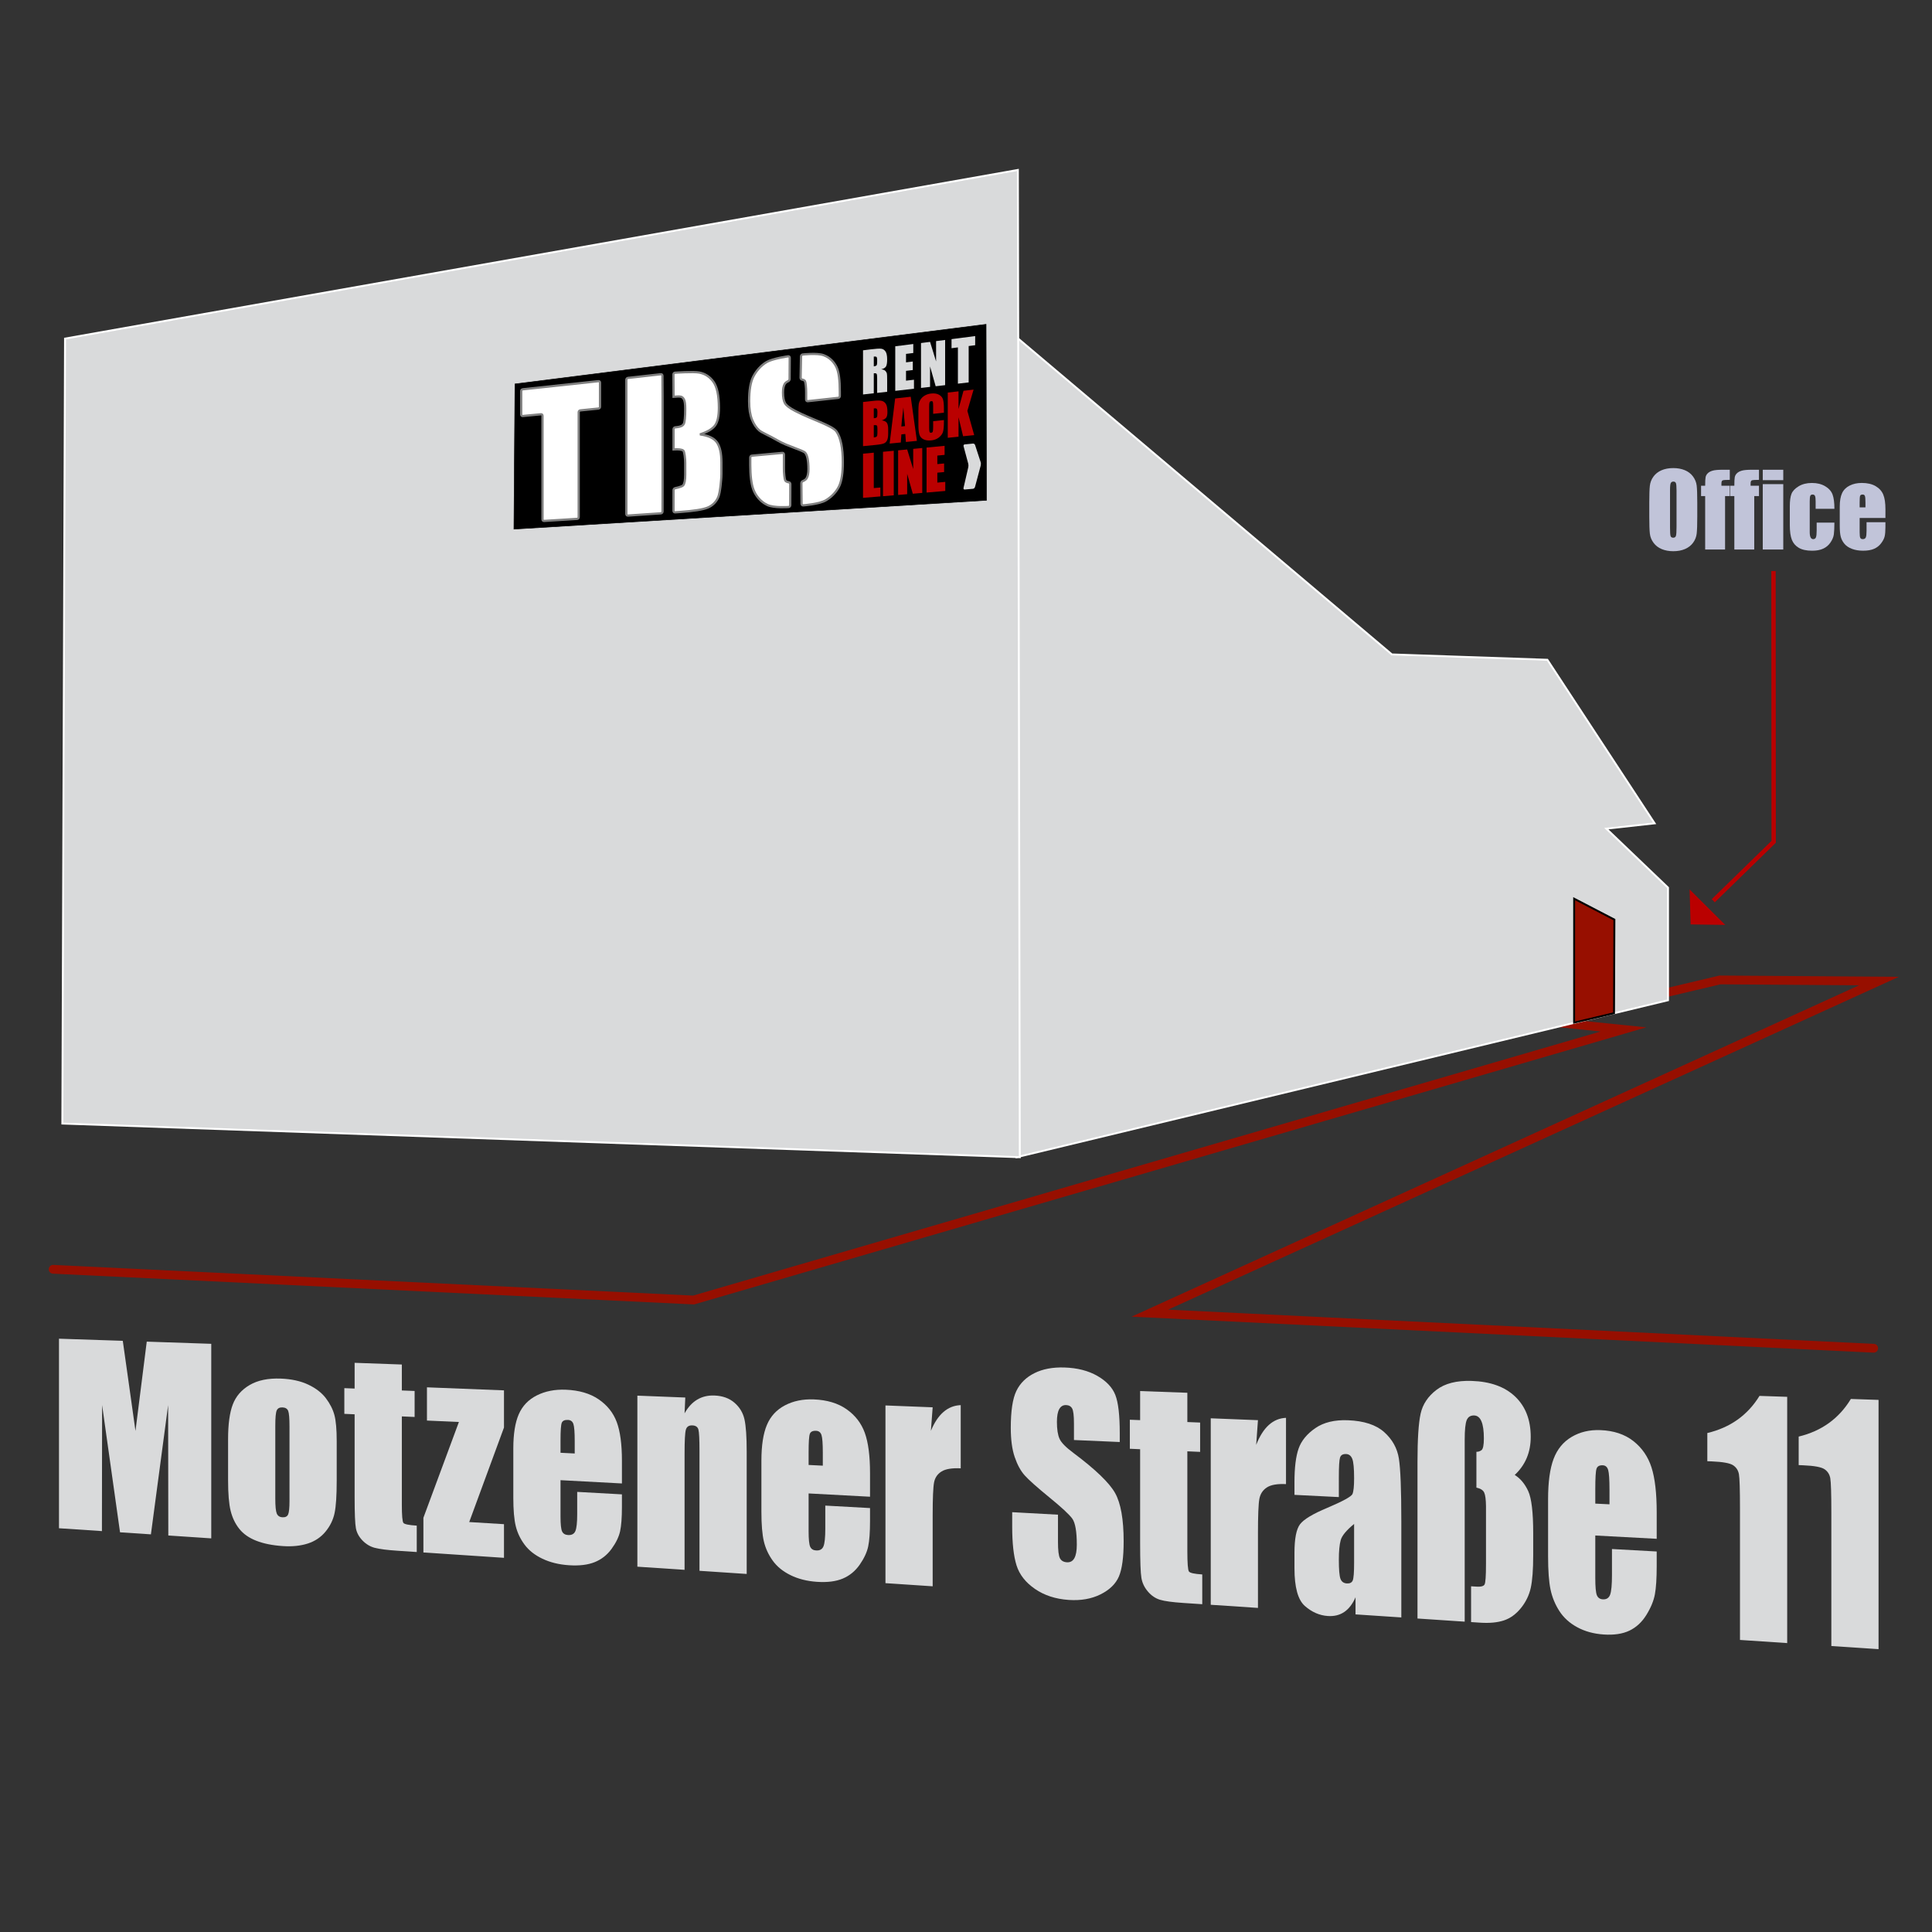 <?xml version="1.0" encoding="utf-8"?>
<!-- Generator: Adobe Illustrator 16.0.0, SVG Export Plug-In . SVG Version: 6.00 Build 0)  -->
<!DOCTYPE svg PUBLIC "-//W3C//DTD SVG 1.1//EN" "http://www.w3.org/Graphics/SVG/1.1/DTD/svg11.dtd">
<svg version="1.1" xmlns="http://www.w3.org/2000/svg" xmlns:xlink="http://www.w3.org/1999/xlink" x="0px" y="0px"
	 width="340.158px" height="340.158px" viewBox="0 0 340.158 340.158" enable-background="new 0 0 340.158 340.158"
	 xml:space="preserve">
<rect x="0" y="0" width="340.158" height="340.158" fill="#333333" stroke="none"/>
<g id="Ebene_7">
</g>
<g id="Ebene_3">
	<polyline fill="none" stroke="#970F00" stroke-width="1.545" stroke-linecap="round" stroke-miterlimit="6" points="
		292.366,175.01 302.833,172.533 330.83,172.726 202.447,231.203 329.889,237.382 	"/>
	<polyline fill="none" stroke="#970F00" stroke-width="1.545" stroke-linecap="round" stroke-miterlimit="6" points="
		9.351,223.479 122.119,228.886 285.841,181.244 274.868,180.124 	"/>
	<g>
		<g>
			<path fill="#C1C4D9" d="M298.831,90.932c0,1.412-0.033,2.411-0.1,2.998c-0.066,0.587-0.274,1.124-0.625,1.609
				c-0.35,0.486-0.822,0.859-1.418,1.12c-0.596,0.26-1.29,0.39-2.083,0.39c-0.752,0-1.427-0.123-2.025-0.369
				s-1.08-0.615-1.444-1.106c-0.365-0.491-0.582-1.026-0.651-1.605c-0.069-0.578-0.104-1.59-0.104-3.037v-2.403
				c0-1.411,0.033-2.411,0.1-2.998s0.274-1.124,0.625-1.609c0.35-0.486,0.822-0.859,1.418-1.12c0.596-0.26,1.29-0.39,2.082-0.39
				c0.752,0,1.428,0.123,2.026,0.369c0.599,0.246,1.08,0.615,1.444,1.106s0.581,1.026,0.651,1.605
				c0.069,0.579,0.104,1.591,0.104,3.037V90.932z M295.178,86.316c0-0.654-0.036-1.072-0.108-1.254s-0.222-0.273-0.447-0.273
				c-0.19,0-0.337,0.074-0.438,0.221c-0.102,0.147-0.152,0.583-0.152,1.306v6.559c0,0.816,0.033,1.319,0.1,1.51
				s0.222,0.286,0.465,0.286c0.248,0,0.407-0.109,0.477-0.33c0.069-0.22,0.104-0.743,0.104-1.57V86.316z"/>
			<path fill="#C1C4D9" d="M304.557,82.707v1.779c-0.724,0-1.149,0.033-1.28,0.1c-0.13,0.066-0.194,0.256-0.194,0.568v0.364h1.475
				v1.822h-0.833v9.414h-3.505V87.34h-0.721v-1.822h0.721c0-0.758,0.025-1.264,0.078-1.518c0.052-0.255,0.181-0.482,0.386-0.681
				c0.205-0.2,0.493-0.352,0.863-0.456s0.945-0.156,1.727-0.156H304.557z"/>
			<path fill="#C1C4D9" d="M309.694,82.707v1.779c-0.724,0-1.15,0.033-1.28,0.1s-0.195,0.256-0.195,0.568v0.364h1.476v1.822h-0.833
				v9.414h-3.506V87.34h-0.72v-1.822h0.72c0-0.758,0.026-1.264,0.078-1.518c0.053-0.255,0.181-0.482,0.387-0.681
				c0.205-0.2,0.493-0.352,0.863-0.456s0.945-0.156,1.727-0.156H309.694z"/>
			<path fill="#C1C4D9" d="M313.971,82.707v1.831h-3.609v-1.831H313.971z M313.971,85.241v11.513h-3.609V85.241H313.971z"/>
			<path fill="#C1C4D9" d="M322.977,89.587h-3.306V88.26c0-0.462-0.038-0.776-0.113-0.941c-0.075-0.165-0.214-0.247-0.416-0.247
				c-0.203,0-0.339,0.072-0.408,0.217s-0.104,0.469-0.104,0.972v5.432c0,0.411,0.052,0.719,0.155,0.924
				c0.104,0.206,0.258,0.308,0.46,0.308c0.237,0,0.398-0.107,0.481-0.321c0.084-0.214,0.126-0.619,0.126-1.214v-1.371h3.124
				c-0.006,0.92-0.039,1.609-0.1,2.069c-0.062,0.46-0.255,0.931-0.582,1.414c-0.326,0.483-0.753,0.848-1.279,1.093
				c-0.526,0.246-1.178,0.369-1.952,0.369c-0.989,0-1.773-0.169-2.352-0.507s-0.987-0.812-1.228-1.423s-0.36-1.477-0.36-2.599
				v-3.271c0-0.978,0.099-1.715,0.295-2.212c0.197-0.498,0.616-0.941,1.259-1.332c0.642-0.39,1.423-0.585,2.342-0.585
				c0.914,0,1.695,0.194,2.343,0.582c0.647,0.387,1.079,0.876,1.293,1.466C322.87,87.67,322.977,88.506,322.977,89.587z"/>
			<path fill="#C1C4D9" d="M331.957,91.201h-4.537v2.49c0,0.521,0.037,0.856,0.112,1.006s0.22,0.226,0.434,0.226
				c0.267,0,0.444-0.1,0.534-0.299c0.089-0.2,0.134-0.586,0.134-1.158v-1.519h3.323v0.85c0,0.711-0.045,1.258-0.135,1.64
				c-0.089,0.382-0.299,0.79-0.629,1.223c-0.329,0.434-0.747,0.759-1.253,0.976c-0.507,0.217-1.142,0.325-1.905,0.325
				c-0.74,0-1.394-0.107-1.961-0.321c-0.566-0.214-1.008-0.507-1.322-0.881c-0.315-0.373-0.534-0.784-0.655-1.232
				c-0.122-0.448-0.183-1.1-0.183-1.957v-3.357c0-1.006,0.136-1.8,0.408-2.382c0.271-0.581,0.717-1.026,1.336-1.336
				s1.33-0.464,2.135-0.464c0.982,0,1.794,0.187,2.434,0.56c0.639,0.373,1.087,0.868,1.345,1.484
				c0.257,0.616,0.386,1.482,0.386,2.598V91.201z M328.443,89.327v-0.842c0-0.596-0.032-0.98-0.096-1.154
				c-0.063-0.174-0.193-0.26-0.391-0.26c-0.242,0-0.393,0.074-0.451,0.221c-0.058,0.147-0.086,0.545-0.086,1.193v0.842H328.443z"/>
		</g>
	</g>
	<polygon fill="#D9DADB" stroke="#FFFFFF" stroke-width="0.338" points="178.042,58.586 245.063,115.223 272.437,116.166 
		291.315,144.957 282.821,145.9 293.676,156.284 293.676,176.106 178.987,203.739 	"/>
	<polygon fill="#D9DADB" stroke="#FFFFFF" stroke-width="0.338" points="11.451,59.616 179.21,29.925 179.553,203.739 
		10.978,197.817 	"/>
	<polygon fill="#970F00" stroke="#000000" stroke-width="0.338" points="284.172,178.388 277.148,180.048 277.157,158.233 
		284.237,161.914 	"/>
	<g>
		<path fill="#D9DADB" d="M210.942,119.266l0.667,54.851l4.457,0.023l0.153,13.1l-11.81,1.701l-0.937-74.103L210.942,119.266z"/>
		<path fill="#D9DADB" d="M233.479,156.959l0.106,10.479c0.038,3.848-0.039,6.669-0.23,8.471c-0.193,1.812-0.625,3.53-1.298,5.173
			c-0.668,1.673-1.539,2.975-2.608,3.9c-1.067,0.948-2.301,1.539-3.695,1.757c-1.562,0.242-2.886,0.08-3.977-0.498
			c-1.093-0.599-1.947-1.634-2.563-3.107c-0.618-1.494-1.069-3.35-1.349-5.561c-0.286-2.222-0.453-5.574-0.506-10.045l-0.155-13.493
			c-0.059-4.893,0.132-8.637,0.57-11.209c0.438-2.542,1.26-4.361,2.467-5.446c1.207-1.037,2.765-1.09,4.673-0.19
			c1.601,0.755,2.983,1.875,4.141,3.331c1.156,1.43,2.054,2.991,2.692,4.686c0.637,1.671,1.079,3.286,1.323,4.86
			C233.313,151.634,233.45,153.929,233.479,156.959z M226.32,151.634c-0.025-2.412-0.105-3.954-0.241-4.627
			c-0.133-0.675-0.409-1.089-0.827-1.241c-0.415-0.152-0.691,0.065-0.823,0.657c-0.132,0.594-0.183,2.13-0.156,4.606l0.24,21.81
			c0.024,2.282,0.109,3.767,0.255,4.454c0.146,0.686,0.419,1.017,0.823,0.998c0.412-0.02,0.684-0.34,0.809-0.963
			c0.124-0.62,0.178-1.947,0.156-3.98L226.32,151.634z"/>
		<path fill="#D9DADB" d="M242.143,160.49l-6.65-1.517l-0.028-2.789c-0.03-3.218,0.154-5.628,0.555-7.211
			c0.401-1.561,1.227-2.725,2.473-3.469c1.25-0.693,2.882-0.547,4.898,0.404c2.416,1.141,4.241,2.622,5.476,4.403
			c1.234,1.728,1.979,3.476,2.237,5.272c0.26,1.781,0.407,5.299,0.443,10.564l0.107,15.989l-6.856,0.988l-0.026-3.222
			c-0.422,1.342-0.971,2.391-1.646,3.143c-0.677,0.766-1.487,1.229-2.43,1.376c-1.237,0.192-2.374-0.231-3.418-1.293
			c-1.044-1.101-1.586-3.764-1.628-7.962l-0.031-3.413c-0.032-3.111,0.222-5.198,0.761-6.247c0.54-1.031,1.891-2.088,4.056-3.112
			c2.316-1.01,3.556-1.7,3.715-2.157c0.161-0.452,0.235-1.432,0.223-2.94c-0.016-1.891-0.116-3.155-0.305-3.792
			c-0.187-0.64-0.494-1.041-0.919-1.196c-0.484-0.177-0.783-0.037-0.896,0.418c-0.112,0.458-0.16,1.734-0.144,3.83L242.143,160.49z
			 M244.443,165.97c-1.128,1.149-1.78,2.18-1.953,3.061c-0.174,0.885-0.254,2.178-0.238,3.872c0.015,1.941,0.105,3.191,0.269,3.75
			c0.163,0.556,0.479,0.822,0.946,0.8c0.445-0.021,0.732-0.249,0.864-0.683c0.132-0.43,0.189-1.554,0.174-3.368L244.443,165.97z"/>
		<path fill="#D9DADB" d="M270.135,154.348v25.125l-7.068,1.019l-0.006-1.812c-0.671,0.835-1.378,1.505-2.119,2
			c-0.743,0.51-1.521,0.833-2.332,0.959c-1.094,0.169-2.042-0.042-2.848-0.654c-0.807-0.636-1.327-1.443-1.56-2.41
			c-0.234-0.976-0.357-2.594-0.371-4.847l-0.088-14.274c-0.016-2.345,0.088-3.964,0.312-4.851c0.223-0.878,0.743-1.501,1.562-1.859
			c0.818-0.333,1.799-0.221,2.939,0.317c0.881,0.416,1.69,0.978,2.429,1.678c0.733,0.688,1.401,1.507,2.005,2.449l-0.024-7.09
			L270.135,154.348z M263.005,161.869c-0.003-0.912-0.078-1.55-0.225-1.915c-0.144-0.366-0.43-0.627-0.861-0.786
			c-0.417-0.153-0.695-0.108-0.84,0.134c-0.145,0.244-0.212,0.879-0.21,1.905l0.054,12.821c0.004,1.066,0.075,1.765,0.217,2.095
			c0.137,0.327,0.402,0.481,0.796,0.463c0.447-0.021,0.743-0.214,0.892-0.58c0.149-0.362,0.222-1.235,0.217-2.623L263.005,161.869z"
			/>
	</g>
	<polyline fill="none" stroke="#BA0000" stroke-width="0.772" points="312.253,100.542 312.283,148.216 301.649,158.588 	"/>
	<polygon fill="#BA0000" points="297.48,156.594 297.661,162.757 303.757,162.847 	"/>
	<g>
		<path fill="#D9DADB" d="M37.195,236.599v34.254l-7.562-0.502l-0.031-22.959l-3.031,22.755l-5.438-0.361l-3.156-22.405
			l-0.031,22.194l-7.562-0.503v-33.375l11.234,0.378c0.288,2.029,0.627,4.427,1.017,7.195l1.218,8.671l1.984-15.725L37.195,236.599z
			"/>
		<path fill="#D9DADB" d="M59.282,253.705v7.028c0,2.581-0.124,4.467-0.372,5.655s-0.777,2.279-1.59,3.271s-1.856,1.691-3.13,2.103
			c-1.273,0.41-2.736,0.56-4.388,0.449c-1.846-0.123-3.408-0.438-4.688-0.943c-1.281-0.504-2.275-1.201-2.984-2.092
			c-0.709-0.89-1.216-1.941-1.519-3.158c-0.303-1.215-0.454-3.02-0.454-5.412v-7.223c0-2.619,0.275-4.652,0.826-6.101
			c0.551-1.45,1.542-2.593,2.974-3.43c1.432-0.839,3.264-1.216,5.494-1.129c1.872,0.073,3.479,0.427,4.822,1.061
			c1.342,0.636,2.378,1.436,3.108,2.402c0.729,0.967,1.229,1.953,1.497,2.959C59.147,250.151,59.282,251.671,59.282,253.705z
			 M50.97,251.167c0-1.454-0.078-2.375-0.233-2.759c-0.155-0.385-0.487-0.59-0.995-0.611c-0.509-0.022-0.848,0.152-1.018,0.521
			s-0.254,1.28-0.254,2.731v12.789c0,1.339,0.084,2.217,0.254,2.632c0.17,0.416,0.502,0.64,0.996,0.67
			c0.508,0.032,0.844-0.132,1.006-0.493s0.244-1.155,0.244-2.382V251.167z"/>
		<path fill="#D9DADB" d="M70.75,240.243v4.568l2.25,0.09v4.578l-2.25-0.1v15.543c0,1.912,0.094,2.983,0.281,3.215
			c0.188,0.23,0.969,0.388,2.344,0.474v4.646l-3.357-0.224c-1.896-0.125-3.248-0.299-4.059-0.52s-1.524-0.651-2.142-1.292
			c-0.618-0.64-1.003-1.351-1.153-2.135c-0.151-0.782-0.227-2.604-0.227-5.466V249.01l-1.812-0.08v-4.525l1.812,0.073v-4.533
			L70.75,240.243z"/>
		<path fill="#D9DADB" d="M88.734,244.794v6.545l-6.122,16.642l6.122,0.373v5.924l-14.188-0.942v-6.109l6.25-16.865l-5.625-0.252
			v-5.851L88.734,244.794z"/>
		<path fill="#D9DADB" d="M109.5,261.185l-10.812-0.578v6.407c0,1.339,0.091,2.209,0.272,2.606c0.182,0.398,0.532,0.614,1.05,0.646
			c0.643,0.039,1.073-0.191,1.29-0.693c0.217-0.503,0.325-1.495,0.325-2.976v-3.927l7.875,0.435v2.222
			c0,1.858-0.107,3.28-0.32,4.264c-0.213,0.984-0.712,2.018-1.495,3.1c-0.784,1.081-1.778,1.863-2.981,2.348
			c-1.203,0.483-2.713,0.665-4.528,0.544c-1.761-0.118-3.315-0.499-4.663-1.14s-2.396-1.465-3.146-2.473
			c-0.75-1.005-1.269-2.092-1.558-3.261c-0.289-1.168-0.433-2.85-0.433-5.047v-8.614c0-2.581,0.323-4.604,0.97-6.067
			c0.646-1.466,1.705-2.566,3.177-3.303c1.472-0.739,3.163-1.072,5.075-0.998c2.338,0.091,4.268,0.651,5.787,1.683
			c1.52,1.035,2.586,2.368,3.198,4.002c0.611,1.636,0.918,3.912,0.918,6.829V261.185z M101.188,255.907v-2.184
			c0-1.547-0.078-2.548-0.233-3.006c-0.155-0.457-0.473-0.696-0.953-0.717c-0.594-0.026-0.961,0.148-1.102,0.524
			c-0.142,0.376-0.212,1.403-0.212,3.08v2.179L101.188,255.907z"/>
		<path fill="#D9DADB" d="M120.655,246.056l-0.125,2.783c0.607-1.089,1.35-1.895,2.227-2.418c0.877-0.523,1.889-0.764,3.035-0.719
			c1.436,0.056,2.609,0.479,3.521,1.268c0.911,0.79,1.499,1.764,1.761,2.921c0.262,1.158,0.394,3.076,0.394,5.754v21.473
			l-8.313-0.553v-21.04c0-2.091-0.063-3.368-0.19-3.831c-0.127-0.464-0.48-0.708-1.059-0.733c-0.607-0.026-0.988,0.22-1.144,0.738
			s-0.232,1.92-0.232,4.204v20.488l-8.312-0.553v-30.116L120.655,246.056z"/>
		<path fill="#D9DADB" d="M153.181,263.521l-10.812-0.578v6.66c0,1.393,0.091,2.297,0.272,2.709c0.182,0.414,0.532,0.637,1.05,0.669
			c0.643,0.04,1.073-0.201,1.29-0.724c0.217-0.523,0.325-1.554,0.325-3.094v-4.081l7.875,0.435v2.309
			c0,1.931-0.107,3.409-0.32,4.432c-0.213,1.023-0.712,2.099-1.495,3.225c-0.784,1.125-1.778,1.941-2.981,2.448
			c-1.203,0.505-2.713,0.697-4.528,0.575c-1.761-0.117-3.315-0.509-4.663-1.172c-1.348-0.662-2.396-1.516-3.146-2.562
			c-0.75-1.044-1.269-2.173-1.558-3.388c-0.289-1.214-0.433-2.961-0.433-5.246v-8.957c0-2.684,0.323-4.787,0.97-6.311
			c0.646-1.525,1.705-2.671,3.177-3.44c1.472-0.771,3.163-1.12,5.075-1.045c2.338,0.091,4.268,0.671,5.787,1.741
			c1.52,1.072,2.586,2.456,3.198,4.153c0.611,1.699,0.918,4.064,0.918,7.096V263.521z M144.869,258.052v-2.27
			c0-1.607-0.078-2.648-0.233-3.124c-0.155-0.475-0.473-0.723-0.953-0.743c-0.594-0.026-0.961,0.156-1.102,0.547
			c-0.142,0.391-0.212,1.459-0.212,3.202v2.266L144.869,258.052z"/>
		<path fill="#D9DADB" d="M164.21,247.778l-0.312,4.148c1.207-2.933,2.957-4.444,5.25-4.531v11.127
			c-1.529-0.074-2.651,0.11-3.367,0.55c-0.717,0.441-1.157,1.08-1.322,1.92c-0.166,0.84-0.248,2.788-0.248,5.846v12.454
			l-8.312-0.552V247.45L164.21,247.778z"/>
		<path fill="#D9DADB" d="M197.148,253.889l-8.062-0.352v-2.928c0-1.366-0.106-2.239-0.317-2.621
			c-0.211-0.383-0.563-0.583-1.056-0.603c-0.535-0.021-0.94,0.214-1.215,0.703c-0.275,0.488-0.412,1.241-0.412,2.256
			c0,1.306,0.153,2.294,0.46,2.968c0.293,0.674,1.114,1.512,2.464,2.513c3.87,2.896,6.309,5.247,7.316,7.039
			c1.006,1.797,1.51,4.636,1.51,8.518c0,2.821-0.279,4.884-0.838,6.185s-1.637,2.351-3.236,3.147c-1.6,0.795-3.46,1.121-5.583,0.979
			c-2.33-0.156-4.319-0.807-5.967-1.946c-1.647-1.137-2.727-2.517-3.236-4.14c-0.51-1.62-0.765-3.891-0.765-6.812v-2.552l8.062,0.44
			v4.799c0,1.479,0.115,2.437,0.346,2.872c0.23,0.438,0.639,0.673,1.227,0.709c0.587,0.036,1.023-0.204,1.311-0.723
			c0.286-0.519,0.43-1.308,0.43-2.364c0-2.324-0.267-3.859-0.799-4.604c-0.547-0.744-1.904-2.002-4.074-3.77
			c-2.171-1.777-3.608-3.059-4.312-3.85c-0.703-0.788-1.286-1.86-1.748-3.214c-0.462-1.353-0.692-3.063-0.692-5.134
			c0-2.982,0.327-5.151,0.983-6.508c0.655-1.356,1.714-2.4,3.177-3.131c1.463-0.732,3.229-1.065,5.299-0.997
			c2.263,0.074,4.191,0.568,5.785,1.48c1.594,0.916,2.649,2.038,3.167,3.366c0.518,1.329,0.776,3.567,0.776,6.708V253.889z"/>
		<path fill="#D9DADB" d="M209.05,245.218v5.154l2.25,0.091v5.164l-2.25-0.1v17.538c0,2.157,0.094,3.365,0.281,3.624
			c0.188,0.26,0.969,0.431,2.344,0.516v5.241l-3.357-0.224c-1.896-0.126-3.248-0.31-4.059-0.552s-1.524-0.723-2.142-1.44
			c-0.618-0.718-1.003-1.518-1.153-2.401c-0.151-0.883-0.227-2.939-0.227-6.172v-16.5l-1.812-0.08v-5.112l1.812,0.073v-5.12
			L209.05,245.218z"/>
		<path fill="#D9DADB" d="M221.482,250.042l-0.312,4.353c1.207-3.079,2.957-4.669,5.25-4.764V261.3
			c-1.529-0.074-2.651,0.122-3.367,0.586c-0.717,0.464-1.157,1.136-1.322,2.017c-0.166,0.881-0.248,2.925-0.248,6.132v13.063
			l-8.312-0.553v-32.832L221.482,250.042z"/>
		<path fill="#D9DADB" d="M235.723,263.584l-7.812-0.391v-2.234c0-2.576,0.244-4.552,0.732-5.929
			c0.488-1.378,1.47-2.572,2.943-3.587c1.473-1.015,3.387-1.479,5.741-1.387c2.822,0.11,4.949,0.807,6.381,2.089
			c1.432,1.286,2.292,2.829,2.581,4.629c0.289,1.801,0.434,5.49,0.434,11.066v16.934l-8.062-0.535v-3.015
			c-0.512,1.176-1.173,2.038-1.982,2.589c-0.81,0.549-1.774,0.786-2.895,0.711c-1.467-0.098-2.812-0.686-4.037-1.76
			c-1.225-1.073-1.836-3.285-1.836-6.638V273.4c0-2.484,0.324-4.158,0.973-5.024c0.648-0.867,2.258-1.834,4.826-2.906
			c2.747-1.168,4.218-1.977,4.411-2.421c0.193-0.445,0.29-1.366,0.29-2.764c0-1.75-0.108-2.896-0.325-3.436
			s-0.577-0.821-1.081-0.844c-0.574-0.024-0.932,0.183-1.071,0.622c-0.141,0.438-0.21,1.59-0.21,3.454V263.584z M238.411,268.315
			c-1.357,1.115-2.146,2.067-2.362,2.857c-0.217,0.791-0.325,1.938-0.325,3.441c0,1.723,0.094,2.84,0.283,3.353
			s0.563,0.786,1.124,0.821c0.531,0.033,0.878-0.142,1.039-0.525c0.16-0.384,0.241-1.413,0.241-3.088V268.315z"/>
		<path fill="#D9DADB" d="M266.689,259.686c0.988,0.614,1.778,1.556,2.369,2.825c0.59,1.271,0.886,3.753,0.886,7.446v3.857
			c0,2.554-0.146,4.479-0.435,5.771c-0.289,1.294-0.868,2.479-1.736,3.552c-0.869,1.071-1.868,1.794-2.998,2.166
			c-1.131,0.372-2.522,0.503-4.177,0.394l-1.592-0.106v-6.3l0.966,0.06c0.77,0.047,1.239-0.077,1.407-0.376
			c0.168-0.298,0.252-1.501,0.252-3.61v-10.182c-0.015-1.183-0.121-1.984-0.32-2.405s-0.655-0.708-1.367-0.863v-6.304
			c0.311,0.013,0.606-0.081,0.889-0.283c0.282-0.203,0.424-0.896,0.424-2.083c0-1.321-0.142-2.319-0.425-2.991
			s-0.707-1.019-1.273-1.04c-0.648-0.024-1.091,0.251-1.325,0.822c-0.234,0.572-0.352,1.723-0.352,3.449v32.032l-8.312-0.553
			v-27.563c0-3.995,0.182-6.822,0.546-8.482c0.364-1.662,1.292-3.062,2.783-4.203c1.491-1.143,3.563-1.672,6.217-1.585
			c3.285,0.108,5.838,1.029,7.659,2.764c1.821,1.74,2.732,4.107,2.732,7.099C269.506,255.708,268.567,257.941,266.689,259.686z"/>
		<path fill="#D9DADB" d="M291.687,270.929l-10.812-0.579v7.464c0,1.56,0.091,2.571,0.272,3.032c0.182,0.463,0.532,0.71,1.05,0.742
			c0.643,0.04,1.073-0.233,1.29-0.82c0.217-0.588,0.325-1.743,0.325-3.468v-4.572l7.875,0.435v2.584c0,2.162-0.107,3.817-0.32,4.963
			c-0.213,1.147-0.712,2.354-1.495,3.621c-0.784,1.267-1.778,2.188-2.981,2.765c-1.203,0.575-2.713,0.803-4.528,0.682
			c-1.761-0.118-3.315-0.544-4.663-1.276c-1.348-0.731-2.396-1.68-3.146-2.847c-0.75-1.165-1.269-2.427-1.558-3.786
			s-0.433-3.318-0.433-5.88v-10.045c0-3.01,0.323-5.37,0.97-7.082c0.646-1.713,1.705-3.003,3.177-3.872
			c1.472-0.871,3.163-1.271,5.075-1.195c2.338,0.091,4.268,0.731,5.787,1.922c1.52,1.193,2.586,2.738,3.198,4.635
			c0.611,1.898,0.918,4.544,0.918,7.938V270.929z M283.375,264.856v-2.543c0-1.801-0.078-2.967-0.233-3.498
			s-0.473-0.808-0.953-0.828c-0.594-0.026-0.961,0.18-1.102,0.619c-0.142,0.438-0.212,1.636-0.212,3.589v2.538L283.375,264.856z"/>
		<path fill="#D9DADB" d="M314.662,245.932v43.358l-8.312-0.553v-23.145c0-3.342-0.062-5.354-0.186-6.034
			c-0.124-0.681-0.464-1.206-1.021-1.577c-0.557-0.37-1.796-0.597-3.72-0.679l-0.824-0.035v-4.96
			c4.032-0.957,7.095-3.136,9.188-6.539L314.662,245.932z"/>
		<path fill="#D9DADB" d="M330.748,246.473v43.885l-8.312-0.552v-23.429c0-3.383-0.062-5.418-0.186-6.107
			c-0.124-0.689-0.464-1.221-1.021-1.596s-1.796-0.604-3.72-0.686l-0.824-0.035v-5.021c4.032-0.97,7.095-3.177,9.188-6.623
			L330.748,246.473z"/>
	</g>
</g>
<g id="Ebene_4">
	<g>
		<polygon stroke="#000000" stroke-width="0.097" points="173.682,88.083 90.488,93.159 90.669,67.603 173.61,57.104 		"/>
		<g>
			<g>
				<path fill="#FFFFFF" d="M105.362,67.111c0.154-0.018,0.279,0.096,0.279,0.251v4.263c0,0.155-0.125,0.294-0.279,0.31l-3.193,0.32
					c-0.154,0.015-0.279,0.153-0.279,0.307v18.495c0,0.154-0.125,0.288-0.279,0.298l-5.815,0.364
					c-0.153,0.009-0.279-0.107-0.279-0.259V73.186c0-0.152-0.125-0.265-0.278-0.249l-3.194,0.309
					c-0.154,0.014-0.279-0.097-0.279-0.249v-4.153c0-0.15,0.125-0.287,0.279-0.303L105.362,67.111z"/>
				<path fill="none" stroke="#808080" stroke-width="0.394" d="M105.362,67.111c0.154-0.018,0.279,0.096,0.279,0.251v4.263
					c0,0.155-0.125,0.294-0.279,0.31l-3.193,0.32c-0.154,0.015-0.279,0.153-0.279,0.307v18.495c0,0.154-0.125,0.288-0.279,0.298
					l-5.815,0.364c-0.153,0.009-0.279-0.107-0.279-0.259V73.186c0-0.152-0.125-0.265-0.278-0.249l-3.194,0.309
					c-0.154,0.014-0.279-0.097-0.279-0.249v-4.153c0-0.15,0.125-0.287,0.279-0.303L105.362,67.111z"/>
			</g>
			<g>
				<path fill="#FFFFFF" d="M116.646,90.071c0,0.158-0.126,0.296-0.28,0.307l-5.806,0.394c-0.154,0.01-0.279-0.11-0.279-0.266
					V66.854c0-0.157,0.125-0.298,0.279-0.316l5.79-0.647c0.154-0.018,0.28,0.097,0.281,0.255l0.021,3.622
					c0,0.157,0.001,0.416,0.001,0.574v4.833c0,0.158,0,0.417,0,0.575v3.261c0,0.158,0,0.417,0,0.575v6.286
					c0,0.158,0,0.417-0.001,0.575L116.646,90.071z"/>
				<path fill="none" stroke="#808080" stroke-width="0.394" d="M116.646,90.071c0,0.158-0.126,0.296-0.28,0.307l-5.806,0.394
					c-0.154,0.01-0.279-0.11-0.279-0.266V66.854c0-0.157,0.125-0.298,0.279-0.316l5.79-0.647c0.154-0.018,0.28,0.097,0.281,0.255
					l0.021,3.622c0,0.157,0.001,0.416,0.001,0.574v4.833c0,0.158,0,0.417,0,0.575v3.261c0,0.158,0,0.417,0,0.575v6.286
					c0,0.158,0,0.417-0.001,0.575L116.646,90.071z"/>
			</g>
			<g>
				<path fill="#FFFFFF" d="M118.587,86.3c0.001-0.159,0.125-0.313,0.278-0.343c0,0,1.172-0.23,1.415-0.504
					c0.244-0.273,0.366-0.907,0.366-1.905v-2.014c0-0.159-0.008-0.419-0.019-0.577c0,0-0.091-1.401-0.311-1.605
					c-0.219-0.204-0.794-0.28-1.729-0.226v-3.561c0-0.159,0.125-0.305,0.279-0.324c0,0,0.198-0.025,0.347-0.04
					c0.617-0.06,1.01-0.251,1.179-0.576c0.168-0.323,0.253-1.212,0.253-2.664c0-0.769-0.07-1.297-0.209-1.59
					c-0.139-0.292-0.321-0.468-0.545-0.524c-0.227-0.058-0.657-0.057-1.304,0.002l-0.023-3.921c0-0.159,0.124-0.297,0.277-0.308
					c0,0,3.253-0.223,4.278-0.028c1.032,0.198,1.866,0.744,2.501,1.638c0.634,0.897,0.954,2.42,0.954,4.571
					c0,1.454-0.226,2.49-0.676,3.107c-0.45,0.616-1.338,1.141-2.662,1.572c1.471,0.199,2.469,0.668,2.993,1.405
					c0.524,0.74,0.788,1.924,0.788,3.552v2.023c0,0.162-0.009,0.426-0.02,0.587c0,0-0.17,2.662-0.548,3.504
					c-0.379,0.842-0.98,1.44-1.807,1.8c-0.824,0.356-2.515,0.625-5.073,0.804l-0.713,0.05c-0.154,0.011-0.279-0.11-0.278-0.269
					L118.587,86.3z"/>
				<path fill="none" stroke="#808080" stroke-width="0.394" d="M118.587,86.3c0.001-0.159,0.125-0.313,0.278-0.343
					c0,0,1.172-0.23,1.415-0.504c0.244-0.273,0.366-0.907,0.366-1.905v-2.014c0-0.159-0.008-0.419-0.019-0.577
					c0,0-0.091-1.401-0.311-1.605c-0.219-0.204-0.794-0.28-1.729-0.226v-3.561c0-0.159,0.125-0.305,0.279-0.324
					c0,0,0.198-0.025,0.347-0.04c0.617-0.06,1.01-0.251,1.179-0.576c0.168-0.323,0.253-1.212,0.253-2.664
					c0-0.769-0.07-1.297-0.209-1.59c-0.139-0.292-0.321-0.468-0.545-0.524c-0.227-0.058-0.657-0.057-1.304,0.002l-0.023-3.921
					c0-0.159,0.124-0.297,0.277-0.308c0,0,3.253-0.223,4.278-0.028c1.032,0.198,1.866,0.744,2.501,1.638
					c0.634,0.897,0.954,2.42,0.954,4.571c0,1.454-0.226,2.49-0.676,3.107c-0.45,0.616-1.338,1.141-2.662,1.572
					c1.471,0.199,2.469,0.668,2.993,1.405c0.524,0.74,0.788,1.924,0.788,3.552v2.023c0,0.162-0.009,0.426-0.02,0.587
					c0,0-0.17,2.662-0.548,3.504c-0.379,0.842-0.98,1.44-1.807,1.8c-0.824,0.356-2.515,0.625-5.073,0.804l-0.713,0.05
					c-0.154,0.011-0.279-0.11-0.278-0.269L118.587,86.3z"/>
			</g>
			<g>
				<path fill="#FFFFFF" d="M141.03,62.753c0.003-0.166,0.131-0.315,0.284-0.334c0,0,2.537-0.301,3.703,0.12
					c1.166,0.421,1.902,1.328,2.279,2.143c0.379,0.814,0.568,2.25,0.568,4.312v0.721c0,0.167-0.125,0.317-0.279,0.334l-5.371,0.583
					c-0.153,0.017-0.279-0.105-0.279-0.271V69.06c0-0.166-0.006-0.435-0.014-0.599c0,0-0.061-1.145-0.213-1.372
					c-0.148-0.226-0.478-0.254-0.478-0.254c-0.149-0.014-0.271-0.16-0.269-0.325L141.03,62.753z"/>
				<path fill="none" stroke="#808080" stroke-width="0.394" d="M141.03,62.753c0.003-0.166,0.131-0.315,0.284-0.334
					c0,0,2.537-0.301,3.703,0.12c1.166,0.421,1.902,1.328,2.279,2.143c0.379,0.814,0.568,2.25,0.568,4.312v0.721
					c0,0.167-0.125,0.317-0.279,0.334l-5.371,0.583c-0.153,0.017-0.279-0.105-0.279-0.271V69.06c0-0.166-0.006-0.435-0.014-0.599
					c0,0-0.061-1.145-0.213-1.372c-0.148-0.226-0.478-0.254-0.478-0.254c-0.149-0.014-0.271-0.16-0.269-0.325L141.03,62.753z"/>
			</g>
			<g>
				<path fill="#FFFFFF" d="M139.024,66.731c-0.001,0.164-0.124,0.342-0.273,0.396c0,0-0.397,0.142-0.595,0.485
					c-0.196,0.344-0.295,0.845-0.295,1.5c0,0.844,0.116,1.465,0.344,1.869c0.219,0.403,0.821,0.861,1.804,1.373
					c2.824,1.482,6.54,2.563,7.277,3.628c0.734,1.066,1.104,2.87,1.104,5.407c0,1.845-0.204,3.223-0.612,4.131
					c-0.408,0.907-1.229,1.897-2.397,2.58c-1.17,0.68-3.974,0.877-3.974,0.877c-0.153,0.011-0.28-0.115-0.282-0.28l-0.031-3.615
					c-0.001-0.165,0.12-0.339,0.27-0.386c0,0,0.463-0.147,0.669-0.513c0.206-0.365,0.308-0.891,0.308-1.576
					c0-1.507-0.196-2.476-0.59-2.904c-0.407-0.425-3.193-1.18-4.777-2.111c-1.583-0.935-2.776-1.369-3.292-1.808
					c-0.514-0.438-0.94-1.072-1.28-1.899c-0.336-0.828-0.507-1.909-0.507-3.246c0-1.928,0.24-3.366,0.72-4.313
					c0.479-0.947,1.291-1.948,2.361-2.579c1.072-0.633,3.794-1.014,3.794-1.014c0.153-0.021,0.278,0.096,0.277,0.261L139.024,66.731
					z"/>
				<path fill="none" stroke="#808080" stroke-width="0.394" d="M139.024,66.731c-0.001,0.164-0.124,0.342-0.273,0.396
					c0,0-0.397,0.142-0.595,0.485c-0.196,0.344-0.295,0.845-0.295,1.5c0,0.844,0.116,1.465,0.344,1.869
					c0.219,0.403,0.821,0.861,1.804,1.373c2.824,1.482,6.54,2.563,7.277,3.628c0.734,1.066,1.104,2.87,1.104,5.407
					c0,1.845-0.204,3.223-0.612,4.131c-0.408,0.907-1.229,1.897-2.397,2.58c-1.17,0.68-3.974,0.877-3.974,0.877
					c-0.153,0.011-0.28-0.115-0.282-0.28l-0.031-3.615c-0.001-0.165,0.12-0.339,0.27-0.386c0,0,0.463-0.147,0.669-0.513
					c0.206-0.365,0.308-0.891,0.308-1.576c0-1.507-0.196-2.476-0.59-2.904c-0.407-0.425-3.193-1.18-4.777-2.111
					c-1.583-0.935-2.776-1.369-3.292-1.808c-0.514-0.438-0.94-1.072-1.28-1.899c-0.336-0.828-0.507-1.909-0.507-3.246
					c0-1.928,0.24-3.366,0.72-4.313c0.479-0.947,1.291-1.948,2.361-2.579c1.072-0.633,3.794-1.014,3.794-1.014
					c0.153-0.021,0.278,0.096,0.277,0.261L139.024,66.731z"/>
			</g>
			<g>
				<path fill="#FFFFFF" d="M139.138,88.944c-0.001,0.164-0.127,0.309-0.28,0.321c0,0-2.59,0.207-3.793-0.37
					c-1.206-0.575-2.038-1.677-2.411-2.674c-0.373-0.995-0.559-2.437-0.559-4.321v-1.351c0-0.163,0.125-0.307,0.278-0.321
					l5.372-0.488c0.153-0.014,0.278,0.109,0.278,0.273V82.5c0,0.164,0.007,0.432,0.016,0.596c0,0,0.067,1.257,0.232,1.515
					c0.166,0.257,0.606,0.303,0.606,0.303c0.151,0.016,0.273,0.164,0.272,0.328L139.138,88.944z"/>
				<path fill="none" stroke="#808080" stroke-width="0.394" d="M139.138,88.944c-0.001,0.164-0.127,0.309-0.28,0.321
					c0,0-2.59,0.207-3.793-0.37c-1.206-0.575-2.038-1.677-2.411-2.674c-0.373-0.995-0.559-2.437-0.559-4.321v-1.351
					c0-0.163,0.125-0.307,0.278-0.321l5.372-0.488c0.153-0.014,0.278,0.109,0.278,0.273V82.5c0,0.164,0.007,0.432,0.016,0.596
					c0,0,0.067,1.257,0.232,1.515c0.166,0.257,0.606,0.303,0.606,0.303c0.151,0.016,0.273,0.164,0.272,0.328L139.138,88.944z"/>
			</g>
		</g>
		<g>
			<path fill="#D9DADB" d="M151.95,61.677l1.347-0.167c0.897-0.111,1.505-0.15,1.823-0.116c0.318,0.035,0.577,0.191,0.776,0.471
				c0.201,0.279,0.302,0.753,0.302,1.42c0,0.608-0.07,1.026-0.212,1.252c-0.142,0.227-0.42,0.386-0.835,0.477
				c0.376,0.056,0.628,0.159,0.758,0.312c0.13,0.152,0.21,0.297,0.241,0.434c0.032,0.136,0.048,0.52,0.048,1.153v2.065l-1.762,0.198
				v-2.593c0-0.417-0.032-0.672-0.095-0.765c-0.063-0.092-0.229-0.122-0.497-0.091v3.515l-1.895,0.211V61.677z M153.844,62.781
				v1.725c0.219-0.027,0.372-0.076,0.459-0.148c0.089-0.073,0.133-0.28,0.133-0.623v-0.427c0-0.246-0.043-0.402-0.128-0.468
				S154.069,62.754,153.844,62.781z"/>
			<path fill="#D9DADB" d="M157.623,60.969l3.174-0.4v1.583l-1.279,0.158v1.486l1.194-0.145v1.502l-1.194,0.142v1.727l1.4-0.163
				v1.583l-3.295,0.374V60.969z"/>
			<path fill="#D9DADB" d="M166.405,59.854v7.958l-1.665,0.192l-0.989-3.489v3.603l-1.593,0.183v-7.905l1.593-0.203l1.062,3.439
				v-3.575L166.405,59.854z"/>
			<path fill="#D9DADB" d="M171.695,59.17v1.61l-1.146,0.146v6.403l-1.895,0.221v-6.384l-1.122,0.142v-1.599L171.695,59.17z"/>
			<path fill="#BA0000" d="M151.95,70.777l1.899-0.207c0.601-0.066,1.054-0.065,1.364,0c0.308,0.066,0.557,0.241,0.748,0.524
				c0.189,0.284,0.285,0.765,0.285,1.441c0,0.458-0.068,0.783-0.201,0.978c-0.134,0.194-0.397,0.36-0.791,0.498
				c0.438,0.061,0.734,0.207,0.891,0.437s0.233,0.601,0.233,1.111v0.725c0,0.529-0.056,0.927-0.169,1.192
				c-0.114,0.266-0.293,0.458-0.541,0.575c-0.246,0.117-0.752,0.214-1.519,0.288l-2.2,0.213V70.777z M153.844,71.91v1.725
				c0.084-0.011,0.148-0.021,0.194-0.025c0.191-0.02,0.313-0.082,0.366-0.185s0.079-0.385,0.079-0.845
				c0-0.243-0.022-0.411-0.065-0.504c-0.042-0.093-0.099-0.148-0.168-0.166C154.18,71.892,154.045,71.892,153.844,71.91z
				 M153.844,74.854v2.176c0.275-0.037,0.451-0.099,0.526-0.188c0.076-0.087,0.113-0.288,0.113-0.602v-0.726
				c0-0.333-0.033-0.531-0.103-0.595C154.314,74.856,154.135,74.834,153.844,74.854z"/>
			<path fill="#BA0000" d="M160.346,69.851l1.09,7.774l-1.939,0.191l-0.104-1.408l-0.69,0.07l-0.106,1.427l-1.963,0.193l0.968-7.942
				L160.346,69.851z M159.344,75.021c-0.095-0.882-0.192-1.976-0.292-3.28c-0.188,1.532-0.308,2.647-0.357,3.347L159.344,75.021z"/>
			<path fill="#BA0000" d="M166.191,72.657l-1.895,0.204V71.49c0-0.399-0.021-0.645-0.062-0.74s-0.133-0.134-0.272-0.119
				c-0.159,0.019-0.26,0.089-0.302,0.215c-0.043,0.124-0.064,0.386-0.064,0.787v3.665c0,0.384,0.021,0.631,0.064,0.744
				c0.042,0.113,0.139,0.161,0.288,0.146c0.143-0.015,0.236-0.083,0.281-0.206c0.044-0.122,0.066-0.4,0.066-0.833v-0.993l1.895-0.2
				v0.31c0,0.823-0.054,1.413-0.16,1.769c-0.106,0.355-0.343,0.68-0.709,0.976c-0.364,0.295-0.814,0.47-1.351,0.523
				c-0.557,0.056-1.015-0.007-1.376-0.189s-0.601-0.46-0.718-0.833c-0.117-0.374-0.176-0.947-0.176-1.719v-2.306
				c0-0.568,0.019-0.997,0.055-1.285s0.143-0.574,0.322-0.857c0.179-0.284,0.427-0.519,0.744-0.706s0.682-0.304,1.095-0.351
				c0.56-0.063,1.021,0.002,1.385,0.195c0.364,0.194,0.604,0.46,0.717,0.799c0.115,0.338,0.172,0.878,0.172,1.62V72.657z"/>
			<path fill="#BA0000" d="M171.413,68.596l-1.092,3.741l1.2,4.269l-1.954,0.2l-0.803-3.342v3.424l-1.896,0.193v-7.964l1.896-0.216
				v3.104l0.875-3.204L171.413,68.596z"/>
			<path fill="#BA0000" d="M153.844,79.699v6.234l1.159-0.098v1.568l-3.054,0.249v-7.774L153.844,79.699z"/>
			<path fill="#BA0000" d="M157.361,79.364v7.844l-1.896,0.156v-7.82L157.361,79.364z"/>
			<path fill="#BA0000" d="M162.377,78.879v7.907l-1.666,0.141l-0.989-3.497v3.58l-1.593,0.133v-7.854l1.593-0.153l1.062,3.448
				v-3.551L162.377,78.879z"/>
			<path fill="#BA0000" d="M163.136,78.805l3.174-0.312v1.597l-1.278,0.123v1.499l1.194-0.112v1.516l-1.194,0.108v1.743l1.398-0.124
				v1.597l-3.294,0.282V78.805z"/>
		</g>
		<g>
			<path fill="#D9DADB" d="M169.846,78.244c-0.152,0.015-0.24,0.158-0.197,0.317l0.828,3.093c0.043,0.16,0.046,0.428,0.008,0.597
				l-0.844,3.656c-0.038,0.168,0.053,0.295,0.205,0.282l1.464-0.128c0.15-0.014,0.311-0.161,0.355-0.329l1.007-3.779
				c0.044-0.168,0.039-0.434-0.013-0.589l-0.98-3.01c-0.051-0.155-0.217-0.271-0.367-0.256L169.846,78.244z"/>
		</g>
	</g>
</g>
</svg>
